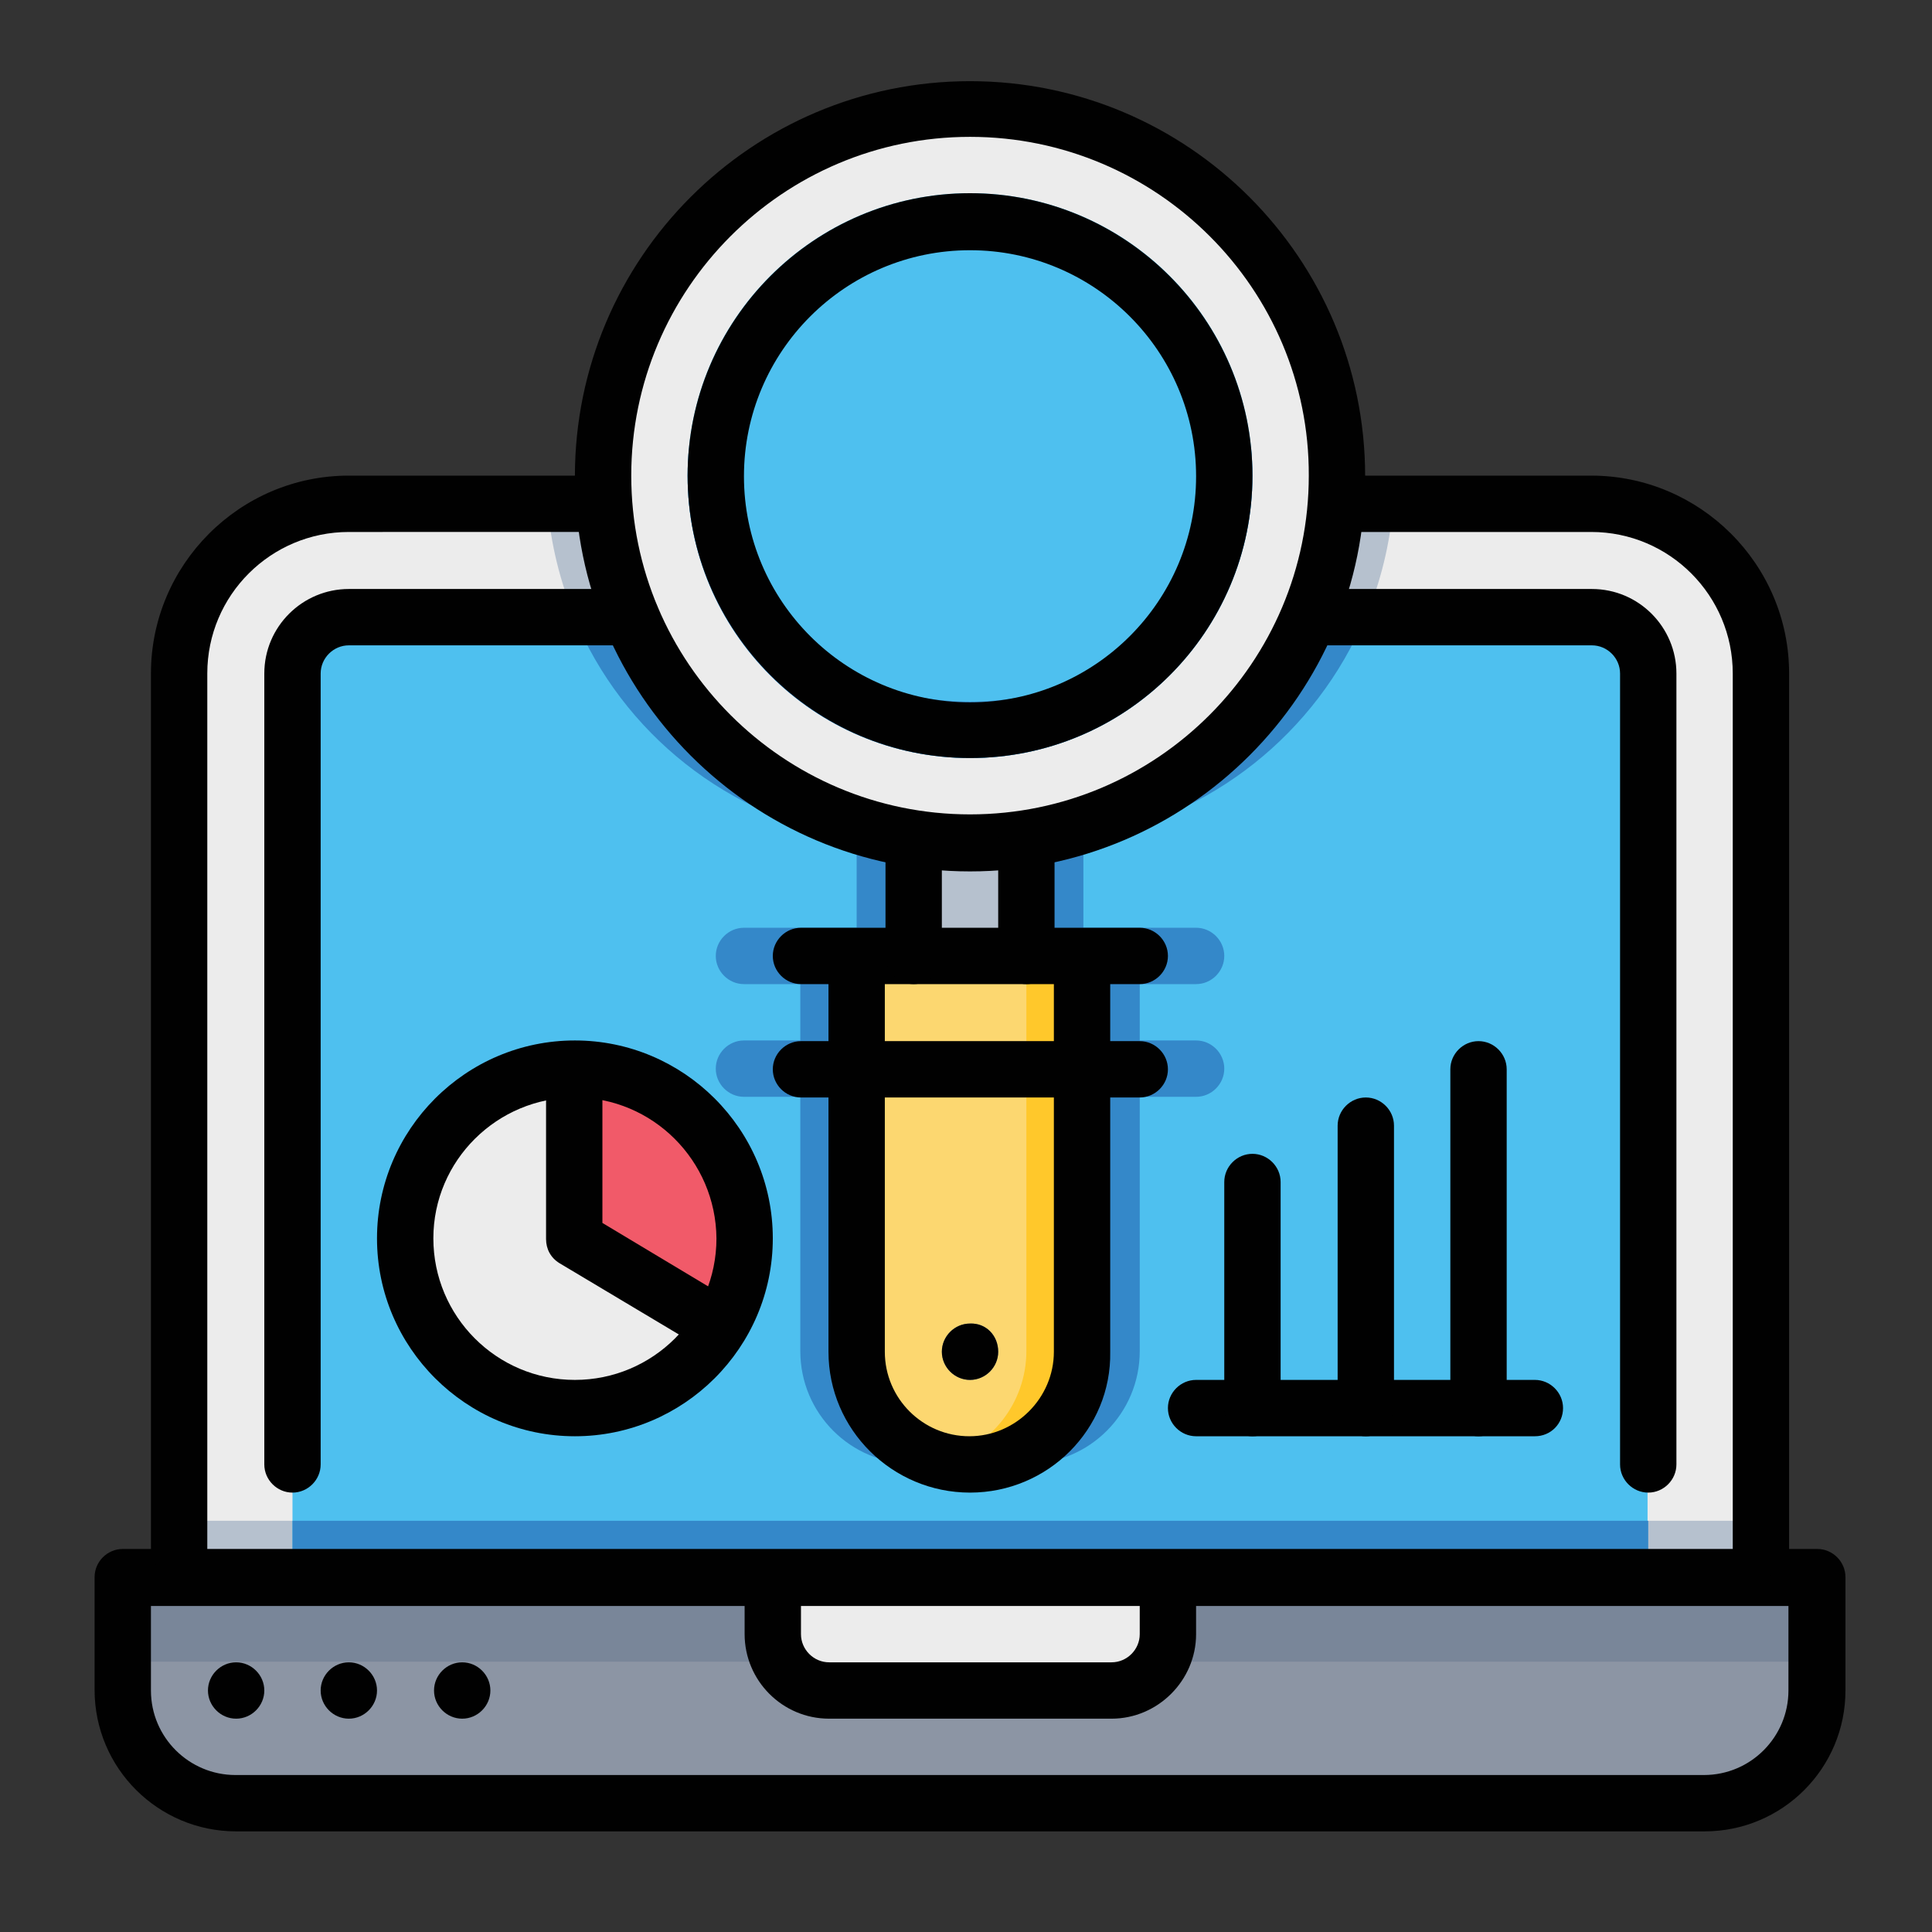 <?xml version="1.0" encoding="utf-8"?>
<!-- Generator: Adobe Illustrator 15.0.0, SVG Export Plug-In . SVG Version: 6.00 Build 0)  -->
<!DOCTYPE svg PUBLIC "-//W3C//DTD SVG 1.1//EN" "http://www.w3.org/Graphics/SVG/1.1/DTD/svg11.dtd">
<svg version="1.1" id="Layer_1" xmlns="http://www.w3.org/2000/svg" xmlns:xlink="http://www.w3.org/1999/xlink" x="0px" y="0px"
	 width="288px" height="288px" viewBox="0 0 288 288" style="enable-background:new 0 0 288 288;" xml:space="preserve">
<rect x="0" y="0" width="288" height="288" fill="#333333" stroke="none"/>
<style type="text/css">
<![CDATA[
	.st0{fill:#4EC0EF;}
	.st1{fill:#B6C1CE;}
	.st2{fill:#ECECEC;}
	.st3{fill:#8C95A4;}
	.st4{fill:#F15A69;}
	.st5{fill:#FCD770;}
	.st6{fill:#FFC82B;}
	.st7{fill:#3488C9;}
	.st8{fill:#010101;}
	.st9{fill:#798699;}
]]>
</style>
<g>
	<g>
		<g>
			<path class="st2" d="M262.5,252H26.7V100.4c0-13.9,11.3-25.3,25.3-25.3h185.2c13.9,0,25.3,11.3,25.3,25.3V252z"/>
		</g>
		<g>
			<rect x="26.7" y="226.7" class="st1" width="235.8" height="16.8"/>
		</g>
		<g>
			<path class="st0" d="M245.7,243.6H43.6V100.4c0-4.6,3.8-8.4,8.4-8.4h185.2c4.6,0,8.4,3.8,8.4,8.4V243.6z"/>
		</g>
		<g>
			<path class="st1" d="M190.6,75.2h-92h-17c0.5,5.9,1.9,11.6,4.1,16.8h17h83.9h17c2.2-5.2,3.6-10.9,4.1-16.8H190.6z"/>
		</g>
		<g>
			<path class="st7" d="M203.5,92h-17h-83.9h-17c7.2,17.3,23,30,42.1,33v13.3h-16.8c-2.3,0-4.2,1.9-4.2,4.2c0,2.3,1.9,4.2,4.2,4.2
				h8.4v8.4h-8.4c-2.3,0-4.2,1.9-4.2,4.2c0,2.3,1.9,4.2,4.2,4.2h8.4v37.9c0,9.3,7.5,16.8,16.8,16.8h17c9.3,0,16.8-7.5,16.8-16.8
				v-37.9h8.4c2.3,0,4.2-1.9,4.2-4.2c0-2.3-1.9-4.2-4.2-4.2h-8.4v-8.4h8.4c2.3,0,4.2-1.9,4.2-4.2c0-2.3-1.9-4.2-4.2-4.2h-16.8V125
				C180.5,122,196.3,109.2,203.5,92z M144.6,138.3h-0.2V125c0,0,0.1,0,0.1,0c0,0,0.1,0,0.1,0V138.3z"/>
		</g>
		<g>
			<rect x="43.6" y="226.7" class="st7" width="202.1" height="16.8"/>
		</g>
		<g>
			<path class="st3" d="M270.9,235.1V252c0,9.3-7.5,16.8-16.8,16.8H35.2c-9.3,0-16.8-7.5-16.8-16.8v-16.8H270.9z"/>
		</g>
		<g>
			<rect x="18.3" y="235.1" class="st9" width="252.6" height="12.6"/>
		</g>
		<g>
			<path class="st2" d="M115.2,235.1v8.4c0,4.7,3.8,8.4,8.4,8.4h42.1c4.6,0,8.4-3.8,8.4-8.4v-8.4H115.2z"/>
		</g>
		<g>
			<rect x="136.2" y="117.3" class="st1" width="16.8" height="25.3"/>
		</g>
		<g>
			<circle class="st2" cx="144.6" cy="70.9" r="54.7"/>
		</g>
		<g>
			<circle class="st0" cx="144.6" cy="70.9" r="42.1"/>
		</g>
		<g>
			<path class="st7" d="M144.6,104.6c-21.8,0-39.8-16.6-41.9-37.9c-0.1,1.4-0.2,2.8-0.2,4.2c0,23.3,18.8,42.1,42.1,42.1
				c23.2,0,42.1-18.8,42.1-42.1c0-1.4-0.1-2.8-0.2-4.2C184.4,88,166.5,104.6,144.6,104.6z"/>
		</g>
		<g>
			<path class="st5" d="M161.5,142.5v58.9c0,9.3-7.5,16.8-16.8,16.8l0,0c-9.3,0-16.8-7.5-16.8-16.8v-58.9H161.5z"/>
		</g>
		<g>
			<path class="st6" d="M153,142.5v58.9c0,7.8-5.4,14.4-12.6,16.2c1.4,0.3,2.7,0.6,4.2,0.6c9.3,0,16.8-7.5,16.8-16.8v-58.9H153z"/>
		</g>
		<g>
			<path class="st9" d="M148.8,201.5c0,2.3-1.9,4.2-4.2,4.2c-2.3,0-4.2-1.9-4.2-4.2c0-2.3,1.9-4.2,4.2-4.2
				C147,197.2,148.8,199.1,148.8,201.5z"/>
		</g>
		<g>
			<path class="st2" d="M110.9,184.6c0,14-11.3,25.3-25.3,25.3c-13.9,0-25.3-11.3-25.3-25.3c0-13.9,11.3-25.3,25.3-25.3
				C99.6,159.4,110.9,170.7,110.9,184.6z"/>
		</g>
		<g>
			<path class="st4" d="M85.7,184.6l-0.2-25.3c0.1,0,0.1,0,0.2,0c13.9,0,25.3,11.4,25.3,25.3c0,4.5-1.2,8.8-3.4,12.7L85.7,184.6z"/>
		</g>
	</g>
	<g>
		<g>
			<path class="st8" d="M254.1,273H35.2c-11.6,0-21.1-9.4-21.1-21.1v-16.8c0-2.3,1.9-4.2,4.2-4.2h252.6c2.3,0,4.2,1.9,4.2,4.2V252
				C275.1,263.6,265.7,273,254.1,273z M22.5,239.3V252c0,7,5.7,12.6,12.6,12.6h218.9c7,0,12.6-5.7,12.6-12.6v-12.6H22.5z"/>
		</g>
		<g>
			<path class="st8" d="M165.7,256.2h-42.1c-7,0-12.6-5.7-12.6-12.6v-8.4c0-2.3,1.9-4.2,4.2-4.2c2.3,0,4.2,1.9,4.2,4.2v8.4
				c0,2.3,1.9,4.2,4.2,4.2h42.1c2.3,0,4.2-1.9,4.2-4.2v-8.4c0-2.3,1.9-4.2,4.2-4.2c2.3,0,4.2,1.9,4.2,4.2v8.4
				C178.3,250.5,172.6,256.2,165.7,256.2z"/>
		</g>
		<g>
			<path class="st8" d="M262.5,235.1c-2.3,0-4.2-1.9-4.2-4.2V100.4c0-11.6-9.4-21.1-21.1-21.1h-37.9c-2.3,0-4.2-1.9-4.2-4.2
				c0-2.3,1.9-4.2,4.2-4.2h37.9c16.2,0,29.5,13.2,29.5,29.5v130.5C266.7,233.3,264.8,235.1,262.5,235.1z"/>
		</g>
		<g>
			<path class="st8" d="M26.7,235.1c-2.3,0-4.2-1.9-4.2-4.2V100.4c0-16.2,13.2-29.5,29.5-29.5h37.9c2.3,0,4.2,1.9,4.2,4.2
				c0,2.3-1.9,4.2-4.2,4.2H52c-11.6,0-21.1,9.4-21.1,21.1v130.5C31,233.3,29.1,235.1,26.7,235.1z"/>
		</g>
		<g>
			<path class="st8" d="M245.7,222.5c-2.3,0-4.2-1.9-4.2-4.2V100.4c0-2.3-1.9-4.2-4.2-4.2h-42.1c-2.3,0-4.2-1.9-4.2-4.2
				c0-2.3,1.9-4.2,4.2-4.2h42.1c7,0,12.6,5.7,12.6,12.6v117.9C249.9,220.6,248,222.5,245.7,222.5z"/>
		</g>
		<g>
			<path class="st8" d="M43.6,222.5c-2.3,0-4.2-1.9-4.2-4.2V100.4c0-7,5.7-12.6,12.6-12.6h42.1c2.3,0,4.2,1.9,4.2,4.2
				c0,2.3-1.9,4.2-4.2,4.2H52c-2.3,0-4.2,1.9-4.2,4.2v117.9C47.8,220.6,45.9,222.5,43.6,222.5z"/>
		</g>
		<g>
			<path class="st8" d="M39.4,252c0,2.3-1.9,4.2-4.2,4.2S31,254.3,31,252c0-2.3,1.9-4.2,4.2-4.2S39.4,249.7,39.4,252z"/>
		</g>
		<g>
			<path class="st8" d="M56.2,252c0,2.3-1.9,4.2-4.2,4.2c-2.3,0-4.2-1.9-4.2-4.2c0-2.3,1.9-4.2,4.2-4.2
				C54.3,247.8,56.2,249.7,56.2,252z"/>
		</g>
		<g>
			<path class="st8" d="M73.1,252c0,2.3-1.9,4.2-4.2,4.2c-2.3,0-4.2-1.9-4.2-4.2c0-2.3,1.9-4.2,4.2-4.2
				C71.2,247.8,73.1,249.7,73.1,252z"/>
		</g>
		<g>
			<path class="st8" d="M144.6,129.9c-32.5,0-58.9-26.4-58.9-58.9c0-32.5,26.4-58.9,58.9-58.9c32.5,0,58.9,26.4,58.9,58.9
				C203.6,103.4,177.1,129.9,144.6,129.9z M144.6,20.4c-27.9,0-50.5,22.7-50.5,50.5c0,27.9,22.7,50.5,50.5,50.5
				c27.9,0,50.5-22.7,50.5-50.5C195.2,43.1,172.5,20.4,144.6,20.4z"/>
		</g>
		<g>
			<path class="st8" d="M144.6,113c-23.2,0-42.1-18.9-42.1-42.1c0-23.2,18.9-42.1,42.1-42.1c23.2,0,42.1,18.9,42.1,42.1
				C186.7,94.2,167.8,113,144.6,113z M144.6,37.3c-18.6,0-33.7,15.1-33.7,33.7c0,18.6,15.1,33.7,33.7,33.7
				c18.6,0,33.7-15.1,33.7-33.7C178.3,52.4,163.2,37.3,144.6,37.3z"/>
		</g>
		<g>
			<path class="st8" d="M144.6,222.5c-11.6,0-21.1-9.4-21.1-21v-58.9c0-2.3,1.9-4.2,4.2-4.2c2.3,0,4.2,1.9,4.2,4.2v58.9
				c0,7,5.7,12.6,12.6,12.6s12.6-5.7,12.6-12.6v-58.9c0-2.3,1.9-4.2,4.2-4.2c2.3,0,4.2,1.9,4.2,4.2v58.9
				C165.7,213.1,156.2,222.5,144.6,222.5z"/>
		</g>
		<g>
			<path class="st8" d="M148.8,201.5c0,2.3-1.9,4.2-4.2,4.2c-2.3,0-4.2-1.9-4.2-4.2c0-2.3,1.9-4.2,4.2-4.2
				C147,197.2,148.8,199.1,148.8,201.5z"/>
		</g>
		<g>
			<path class="st8" d="M169.9,146.7h-50.5c-2.3,0-4.2-1.9-4.2-4.2c0-2.3,1.9-4.2,4.2-4.2h50.5c2.3,0,4.2,1.9,4.2,4.2
				C174.1,144.8,172.2,146.7,169.9,146.7z"/>
		</g>
		<g>
			<path class="st8" d="M169.9,163.6h-50.5c-2.3,0-4.2-1.9-4.2-4.2c0-2.3,1.9-4.2,4.2-4.2h50.5c2.3,0,4.2,1.9,4.2,4.2
				C174.1,161.7,172.2,163.6,169.9,163.6z"/>
		</g>
		<g>
			<path class="st8" d="M153,146.7c-2.3,0-4.2-1.9-4.2-4.2v-16.8c0-2.3,1.9-4.2,4.2-4.2c2.3,0,4.2,1.9,4.2,4.2v16.8
				C157.3,144.8,155.4,146.7,153,146.7z"/>
		</g>
		<g>
			<path class="st8" d="M136.2,146.7c-2.3,0-4.2-1.9-4.2-4.2v-16.8c0-2.3,1.9-4.2,4.2-4.2c2.3,0,4.2,1.9,4.2,4.2v16.8
				C140.4,144.8,138.5,146.7,136.2,146.7z"/>
		</g>
		<g>
			<path class="st8" d="M85.7,214.1c-16.2,0-29.5-13.2-29.5-29.5c0-16.2,13.2-29.5,29.5-29.5c16.2,0,29.5,13.2,29.5,29.5
				C115.2,200.9,101.9,214.1,85.7,214.1z M85.7,163.6c-11.6,0-21.1,9.4-21.1,21c0,11.6,9.4,21.1,21.1,21.1
				c11.6,0,21.1-9.4,21.1-21.1C106.7,173,97.3,163.6,85.7,163.6z"/>
		</g>
		<g>
			<path class="st8" d="M106.7,201.5c-0.7,0-1.5-0.2-2.2-0.6l-21.1-12.6c-1.3-0.8-2-2.1-2-3.6v-25.3c0-2.3,1.9-4.2,4.2-4.2
				c2.3,0,4.2,1.9,4.2,4.2v22.9l19,11.4c2,1.2,2.6,3.8,1.4,5.8C109.6,200.7,108.2,201.5,106.7,201.5z"/>
		</g>
		<g>
			<path class="st8" d="M228.8,214.1h-50.5c-2.3,0-4.2-1.9-4.2-4.2c0-2.3,1.9-4.2,4.2-4.2h50.5c2.3,0,4.2,1.9,4.2,4.2
				C233,212.2,231.2,214.1,228.8,214.1z"/>
		</g>
		<g>
			<path class="st8" d="M186.7,214.1c-2.3,0-4.2-1.9-4.2-4.2v-33.7c0-2.3,1.9-4.2,4.2-4.2s4.2,1.9,4.2,4.2v33.7
				C190.9,212.2,189.1,214.1,186.7,214.1z"/>
		</g>
		<g>
			<path class="st8" d="M203.6,214.1c-2.3,0-4.2-1.9-4.2-4.2v-42.1c0-2.3,1.9-4.2,4.2-4.2c2.3,0,4.2,1.9,4.2,4.2v42.1
				C207.8,212.2,205.9,214.1,203.6,214.1z"/>
		</g>
		<g>
			<path class="st8" d="M220.4,214.1c-2.3,0-4.2-1.9-4.2-4.2v-50.5c0-2.3,1.9-4.2,4.2-4.2c2.3,0,4.2,1.9,4.2,4.2v50.5
				C224.6,212.2,222.7,214.1,220.4,214.1z"/>
		</g>
	</g>
</g>
</svg>
